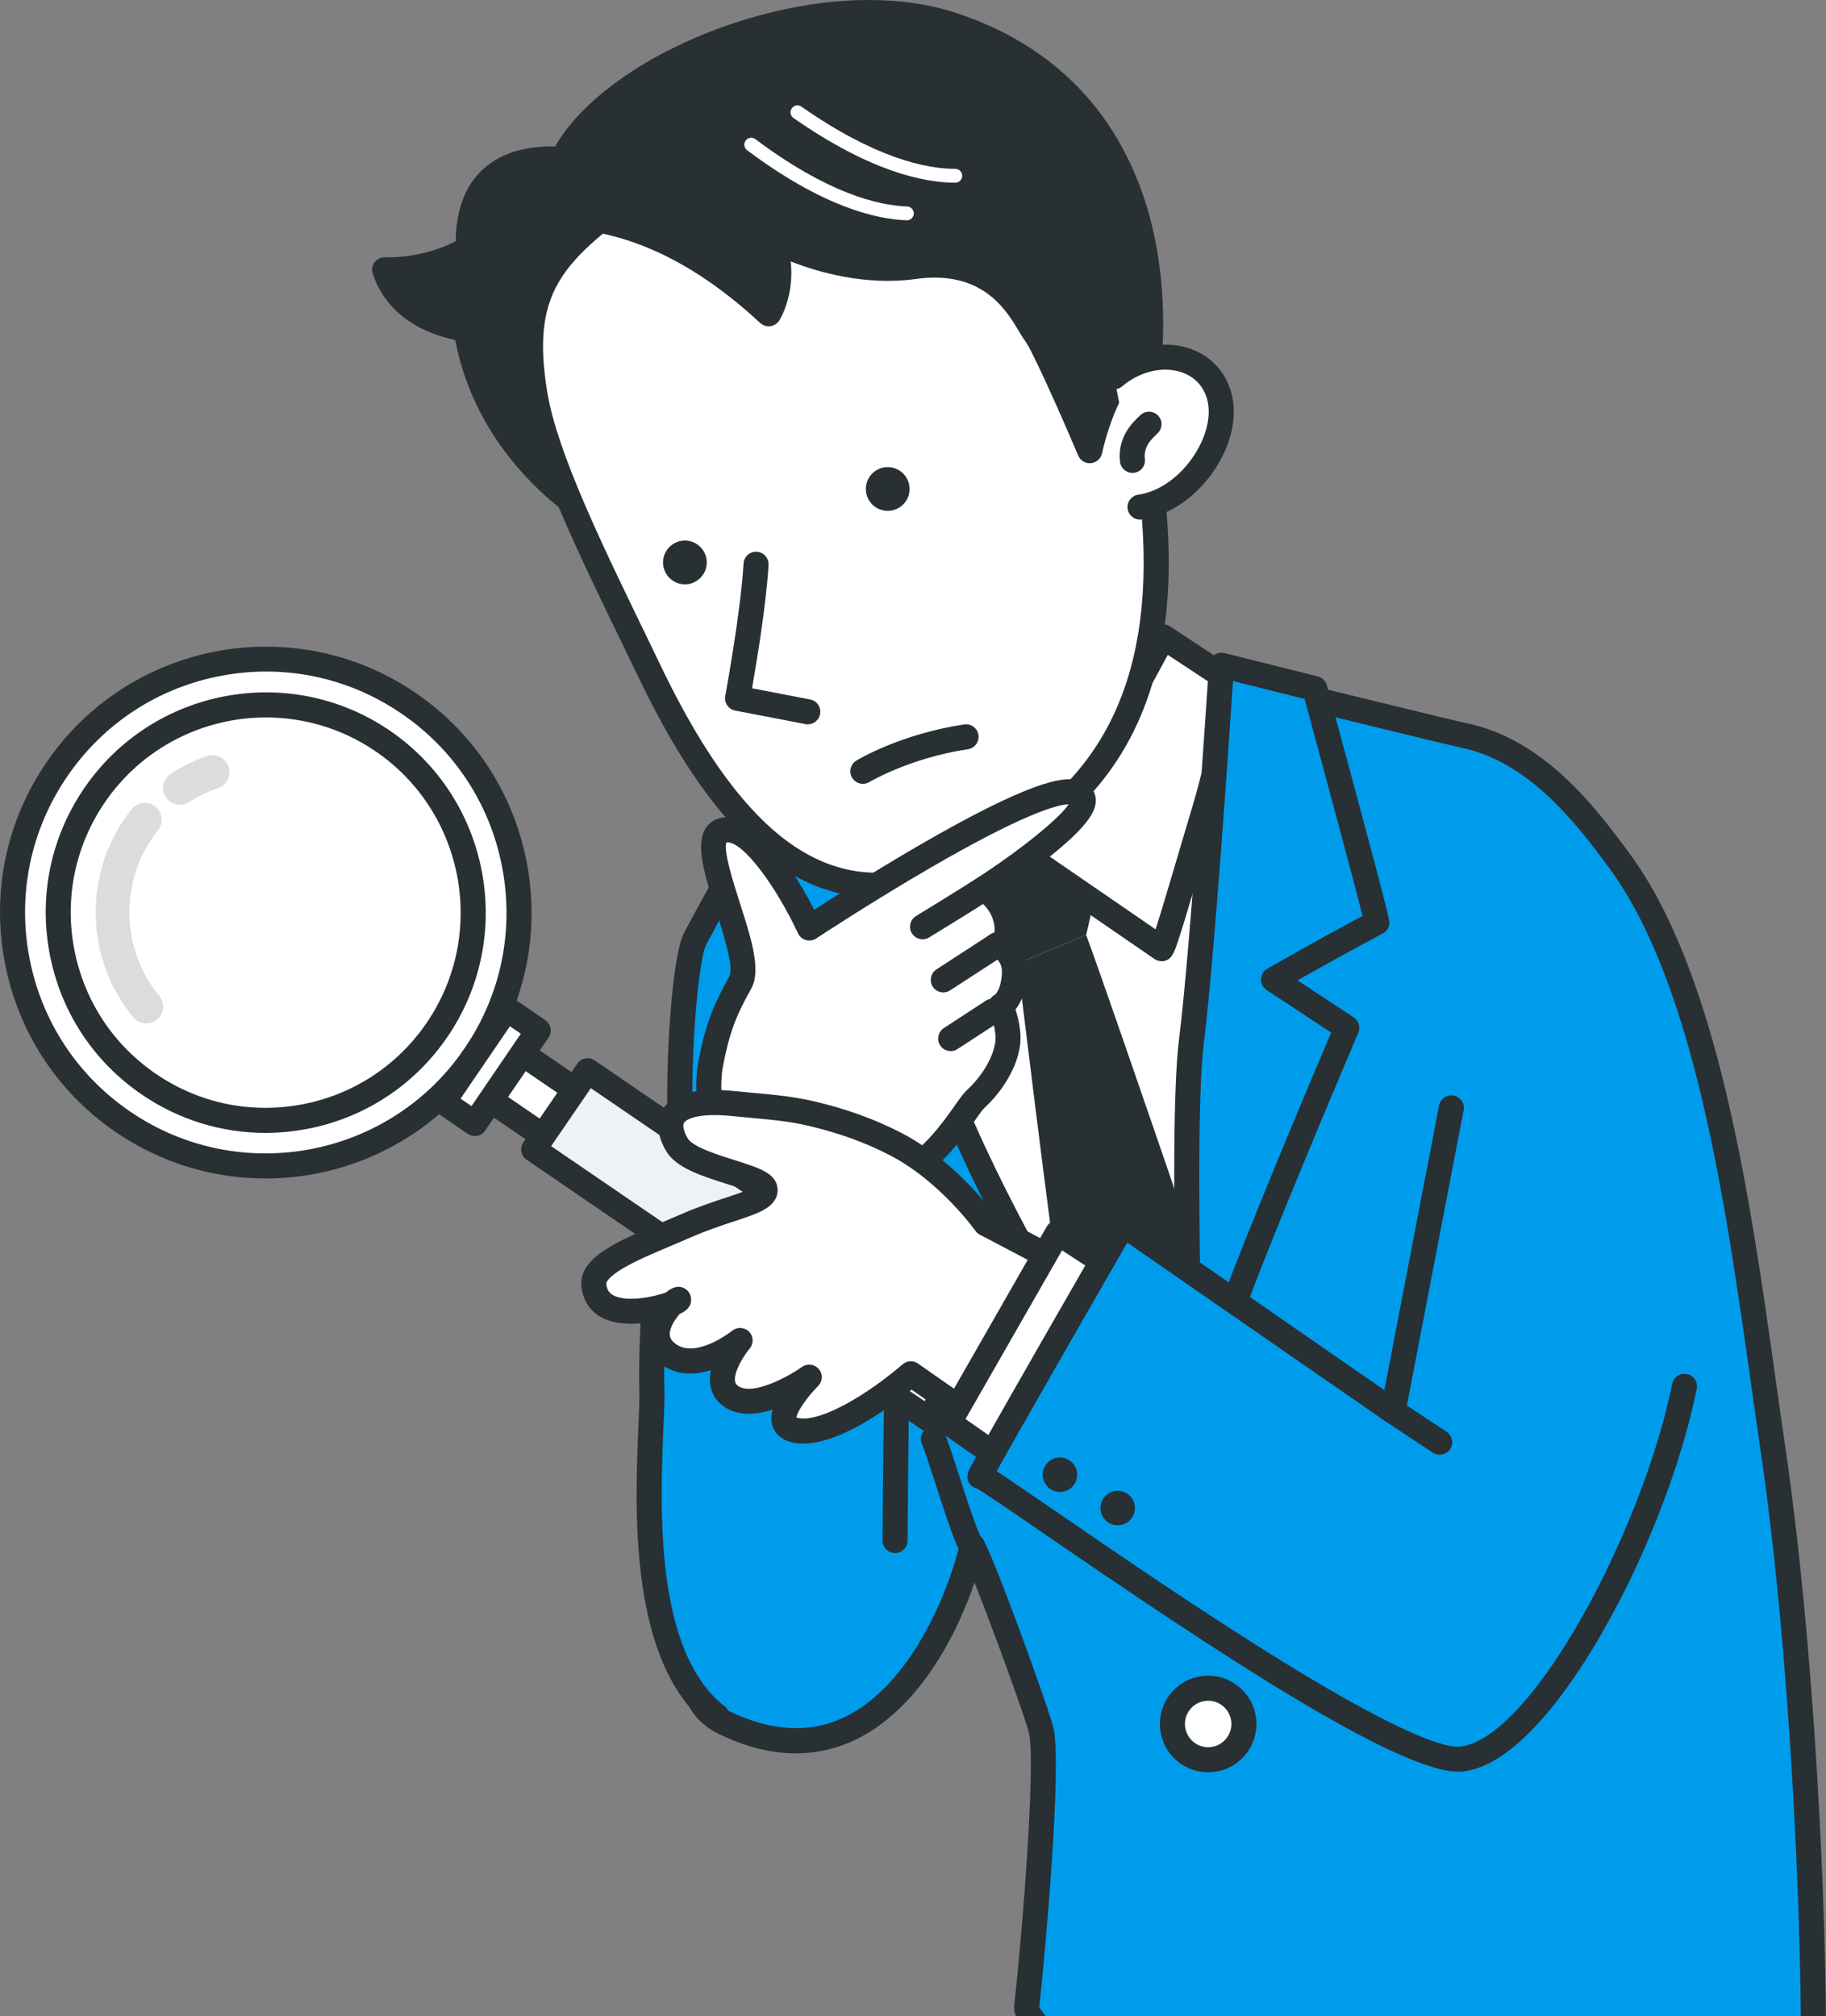 <svg width="192" height="212" viewBox="0 0 192 212" fill="none" xmlns="http://www.w3.org/2000/svg">
<rect x="0" y="0" width="192" height="212" fill="#808080" stroke="none"/>
<g clip-path="url(#clip0_2701_164)">
<path d="M186.399 152.164C183.526 132.738 180.63 104.357 170.114 90.279C166.989 86.096 161.709 78.885 153.829 77.307C152.171 76.976 124.362 70.124 124.234 70.119C122.064 70.037 94.446 81.385 89.985 81.947C80.696 83.117 76.077 93.258 73.1 98.693C71.922 100.842 70.299 117.276 72.751 134.458C76.012 157.312 67.68 176.979 76.077 181.09C91.838 188.805 99.98 171.686 102.24 162.531C103.186 164.055 109.241 180.512 109.525 182.141C110.226 186.173 108.738 203.968 107.949 211.068C107.777 212.615 118.409 224.676 143.848 226.32C170.991 228.072 189.902 222.989 189.902 222.989C191.481 226.485 190.834 182.153 186.401 152.164H186.399Z" fill="#009CEC"/>
<path d="M155.139 228C151.538 228 147.736 227.89 143.762 227.634C118.97 226.033 109.024 214.967 107.97 213.711C106.685 212.177 106.585 211.415 106.638 210.921C107.53 202.894 108.859 186.013 108.226 182.365C108.014 181.155 104.508 171.551 102.471 166.395C100.194 173.047 95.971 180.104 89.808 182.985C85.443 185.024 80.629 184.784 75.495 182.272C69.936 179.552 70.569 171.898 71.442 161.305C72.064 153.781 72.837 144.419 71.442 134.639C70.374 127.151 69.948 118.714 70.243 110.885C70.441 105.683 71.042 99.698 71.94 98.057C72.189 97.602 72.45 97.113 72.725 96.6C75.875 90.704 80.636 81.793 89.815 80.635C92.013 80.358 101.291 76.88 108.747 74.086C119.082 70.212 123.098 68.751 124.278 68.797C124.399 68.802 127.478 69.543 133.514 71.021C141.303 72.927 153.072 75.808 154.082 76.011C162.335 77.663 167.772 84.942 171.019 89.293L171.164 89.487C180.688 102.236 184.024 125.969 186.706 145.039C187.048 147.47 187.369 149.763 187.695 151.968C189.535 164.412 190.976 181.279 191.646 198.244C191.914 205.015 192.033 211.31 191.981 215.971C191.956 218.234 191.893 220.027 191.793 221.297C191.653 223.05 191.495 224.136 190.454 224.443C190.189 224.52 189.888 224.52 189.6 224.418C186.631 225.131 173.55 227.998 155.132 227.998L155.139 228ZM109.278 211.016C110.093 212.778 120.132 223.467 143.932 225.003C168.263 226.574 186.124 222.556 189.118 221.826C189.86 215.738 189.025 178.923 185.097 152.355C184.769 150.141 184.448 147.843 184.103 145.407C181.463 126.636 178.178 103.273 169.059 91.067L168.915 90.871C165.893 86.825 160.836 80.05 153.57 78.596C152.585 78.397 143.625 76.209 132.892 73.582C128.667 72.547 124.967 71.643 124.134 71.445C122.73 71.664 115.508 74.37 109.674 76.556C101.305 79.693 92.651 82.938 90.148 83.252C82.319 84.238 77.945 92.426 75.051 97.845C74.771 98.367 74.506 98.863 74.254 99.325C73.374 100.933 71.563 116.824 74.052 134.269C75.488 144.342 74.701 153.868 74.07 161.524C73.281 171.075 72.711 177.974 76.655 179.904C81.038 182.05 85.089 182.281 88.698 180.596C95.142 177.582 99.333 168.81 100.962 162.212C101.09 161.696 101.512 161.31 102.036 161.226C102.559 161.144 103.081 161.382 103.36 161.832C104.499 163.666 110.538 180.274 110.822 181.913C111.59 186.332 109.958 204.821 109.278 211.016Z" fill="#283034"/>
<path d="M95.312 61.658C95.312 61.658 101.221 73.254 98.346 83.446C95.47 93.638 90.025 93.794 90.025 93.794C90.025 93.794 95.726 112.29 107.863 111.447C117.161 110.799 130.899 84.178 130.899 84.178C130.899 84.178 131.311 84.241 125.479 78.332C119.648 72.424 117.396 55.489 117.396 55.489" fill="white"/>
<path d="M107.043 112.796C94.649 112.796 89.008 94.962 88.768 94.186C88.644 93.785 88.693 93.347 88.945 93.011C89.194 92.678 89.559 92.482 89.976 92.482C90.302 92.454 94.59 91.913 97.079 83.091C99.775 73.529 94.195 62.372 94.139 62.26C93.808 61.612 94.067 60.817 94.714 60.489C95.361 60.157 96.153 60.416 96.483 61.064C96.735 61.556 102.592 73.24 99.612 83.809C97.473 91.398 93.862 93.897 91.743 94.717C93.275 98.763 98.613 110.773 107.772 110.139C114.572 109.666 125.296 91.983 129.351 84.303C128.797 83.667 127.512 82.273 124.541 79.264C118.467 73.114 116.183 56.379 116.09 55.671C115.995 54.948 116.5 54.286 117.222 54.191C117.943 54.095 118.605 54.601 118.7 55.324C118.721 55.489 120.961 71.888 126.415 77.414C128.671 79.698 130.271 81.371 131.172 82.388C131.956 83.271 132.522 83.91 132.08 84.781C132.063 84.814 132.047 84.844 132.028 84.874C131.616 85.662 128.273 91.999 123.957 98.323C117.618 107.613 112.235 112.475 107.956 112.771C107.649 112.792 107.344 112.803 107.043 112.803V112.796Z" fill="#283034"/>
<path d="M89.48 90.321C89.48 90.321 135.702 85.112 134.245 84.94C132.787 84.765 125.633 162.156 125.633 162.156C125.633 162.156 89.566 127.191 90.051 118.704C90.535 110.221 91.597 93.141 89.478 90.319L89.48 90.321Z" fill="white"/>
<path d="M101.333 92.652L116.761 87.222L114.209 98.304L107.004 101.32L101.333 92.652Z" fill="#283034"/>
<path d="M107.004 101.32C107.004 101.32 110.333 128.96 112.149 141.294L125.633 162.156L127.384 136.385C127.384 136.385 116.363 104.079 114.207 98.304L107.001 101.32H107.004Z" fill="#283034"/>
<path d="M96.728 102.97C96.709 93.02 97.391 78.808 97.391 78.808L84.775 80.12C84.775 80.12 77.861 106.914 79.853 106.289C81.106 105.897 85.837 107.032 89.764 108.275C86.773 110.465 82.17 113.635 82.249 114.017C82.389 114.7 88.495 123.818 93.587 131.302C98.678 138.786 125.633 161.279 125.633 161.279C125.633 161.279 96.755 118.39 96.725 102.97H96.728Z" fill="#009CEC"/>
<path d="M125.633 162.596C125.335 162.596 125.035 162.494 124.79 162.291C123.684 161.368 97.635 139.59 92.5 132.043C81.197 115.43 81.036 114.656 80.959 114.283C80.752 113.276 81.572 112.654 83.057 111.524C84.056 110.764 85.39 109.806 86.682 108.878C86.731 108.843 86.777 108.811 86.826 108.776C83.138 107.748 80.771 107.419 80.238 107.55C79.716 107.713 79.162 107.585 78.764 107.207C78.1 106.576 77.924 105.592 78.615 101.425C78.987 99.18 79.604 96.153 80.447 92.426C81.877 86.103 83.485 79.854 83.502 79.791C83.639 79.257 84.093 78.866 84.64 78.81L97.256 77.498C97.638 77.458 98.017 77.586 98.297 77.852C98.576 78.115 98.725 78.488 98.706 78.873C98.699 79.015 98.024 93.169 98.043 102.97C98.071 117.814 126.439 160.121 126.725 160.547C127.09 161.09 127.002 161.822 126.515 162.263C126.266 162.489 125.95 162.603 125.633 162.603V162.596ZM83.853 114.241C84.959 116.087 88.474 121.445 94.674 130.558C98.013 135.465 111.29 147.248 119.599 154.413C111.273 141.282 95.433 114.752 95.41 102.972C95.394 95.015 95.834 84.229 96.006 80.276L85.823 81.334C83.322 91.111 80.98 101.704 80.806 104.909C83.578 105.007 88.498 106.492 90.16 107.018C90.633 107.168 90.982 107.571 91.063 108.063C91.145 108.552 90.942 109.046 90.542 109.34C89.829 109.862 89.026 110.438 88.216 111.02C86.8 112.036 84.81 113.465 83.853 114.244V114.241Z" fill="#283034"/>
<path d="M91.838 81.565L97.964 76.109C97.964 76.109 99.656 85.112 107.246 89.513L96.728 102.97C96.728 102.97 91.056 90.676 91.838 81.565Z" fill="white"/>
<path d="M96.728 104.287C96.676 104.287 96.625 104.285 96.576 104.278C96.12 104.224 95.724 103.937 95.533 103.52C95.296 103.005 89.725 90.802 90.528 81.451C90.556 81.115 90.712 80.803 90.966 80.579L97.091 75.123C97.445 74.806 97.943 74.706 98.39 74.859C98.839 75.013 99.17 75.396 99.258 75.864C99.275 75.946 100.951 84.338 107.905 88.371C108.235 88.562 108.466 88.886 108.538 89.261C108.61 89.636 108.517 90.023 108.282 90.324L97.764 103.781C97.512 104.103 97.128 104.287 96.728 104.287ZM93.114 82.192C92.746 88.629 95.591 96.693 97.07 100.392L105.316 89.844C100.448 86.455 98.192 81.371 97.254 78.507L93.114 82.194V82.192Z" fill="#283034"/>
<path d="M107.246 89.513L122.132 99.744C122.39 99.793 125.053 90.415 126.685 85.019C128.38 79.409 129.637 71.687 129.486 71.694L122.306 66.961C122.306 66.961 116.826 77.377 114.156 80.831C111.483 84.285 107.246 89.513 107.246 89.513Z" fill="white"/>
<path d="M122.185 101.068C122.092 101.068 121.994 101.059 121.89 101.04C121.71 101.005 121.538 100.935 121.387 100.83L106.501 90.599C106.198 90.391 105.996 90.065 105.942 89.701C105.889 89.338 105.991 88.967 106.224 88.683C106.266 88.632 110.484 83.427 113.115 80.024C115.685 76.701 121.089 66.45 121.142 66.348C121.315 66.019 121.62 65.779 121.978 65.686C122.339 65.593 122.721 65.658 123.03 65.861L130.189 70.58C130.317 70.66 130.431 70.762 130.527 70.883C130.904 71.366 131.032 71.529 130.054 76.582C129.684 78.491 128.918 82.176 127.945 85.399C127.5 86.87 126.99 88.599 126.45 90.428C125.75 92.801 125.025 95.255 124.46 97.092C124.15 98.094 123.913 98.831 123.733 99.348C123.477 100.085 123.137 101.066 122.183 101.066L122.185 101.068ZM109.167 89.233L121.508 97.714C122.118 95.824 123.13 92.386 123.929 89.683C124.471 87.846 124.981 86.114 125.428 84.634C126.779 80.164 127.838 74.331 128.115 72.363L122.793 68.856C121.226 71.776 117.371 78.829 115.201 81.635C113.294 84.101 110.563 87.499 109.169 89.231L109.167 89.233Z" fill="#283034"/>
<path d="M127.92 184.918C129.937 184.431 131.178 182.399 130.692 180.379C130.205 178.359 128.175 177.117 126.158 177.604C124.141 178.091 122.9 180.123 123.386 182.143C123.873 184.163 125.903 185.405 127.92 184.918Z" fill="white"/>
<path d="M127.025 186.346C126.045 186.346 125.084 186.059 124.246 185.507C123.114 184.761 122.339 183.619 122.067 182.288C121.794 180.96 122.053 179.603 122.798 178.47C123.543 177.338 124.683 176.562 126.013 176.289C128.75 175.725 131.442 177.496 132.005 180.239C132.278 181.568 132.019 182.924 131.274 184.057C130.529 185.19 129.388 185.966 128.059 186.239C127.714 186.309 127.368 186.346 127.025 186.346ZM127.037 178.82C126.874 178.82 126.709 178.836 126.543 178.871C125.906 179.004 125.356 179.377 124.998 179.92C124.639 180.463 124.513 181.118 124.646 181.757C124.779 182.395 125.151 182.945 125.694 183.304C126.238 183.663 126.89 183.789 127.528 183.656C128.166 183.523 128.716 183.15 129.074 182.607C129.433 182.062 129.558 181.409 129.426 180.771C129.188 179.617 128.168 178.82 127.035 178.82H127.037Z" fill="#283034"/>
<path d="M144.775 96.989C144.782 96.498 138.242 72.396 138.242 72.396L128.436 69.942C128.436 69.942 126.511 99.744 125.284 109.386C123.98 119.639 125.633 161.279 125.633 161.279C125.633 161.279 126.865 144.48 130.536 134.982C134.738 124.112 141.608 108.072 141.608 108.072L133.902 102.993C140.61 99.159 144.772 96.989 144.772 96.989H144.775Z" fill="#009CEC"/>
<path d="M125.635 162.596H125.612C124.914 162.584 124.346 162.03 124.318 161.331C124.25 159.627 122.674 119.464 123.978 109.221C125.184 99.73 127.102 70.154 127.123 69.858C127.149 69.469 127.344 69.11 127.661 68.879C127.975 68.648 128.378 68.569 128.757 68.665L138.563 71.119C139.027 71.235 139.39 71.592 139.516 72.051C146.104 96.33 146.097 96.77 146.095 97.008C146.088 97.493 145.815 97.936 145.387 98.159C145.35 98.178 141.944 99.956 136.428 103.077L142.337 106.972C142.87 107.324 143.075 108.004 142.824 108.592C142.756 108.752 135.914 124.736 131.77 135.46C128.213 144.661 126.965 161.212 126.951 161.377C126.9 162.067 126.327 162.598 125.638 162.598L125.635 162.596ZM129.647 71.603C129.23 77.899 127.645 101.262 126.59 109.554C125.836 115.493 126.094 132.381 126.436 145.249C127.163 141.461 128.106 137.623 129.311 134.509C132.869 125.31 138.391 112.272 139.969 108.568L133.183 104.096C132.801 103.844 132.578 103.41 132.592 102.954C132.606 102.497 132.857 102.077 133.255 101.851C138.126 99.068 141.692 97.141 143.271 96.3C142.449 93.023 139.39 81.647 137.178 73.491L129.649 71.608L129.647 71.603Z" fill="#283034"/>
<path d="M49.242 26.136C44.967 28.663 40.441 28.364 40.441 28.364C41.878 32.721 46.061 34.161 49.009 34.627C49.062 34.963 49.12 35.303 49.188 35.648C52.11 50.541 66.202 56.482 66.202 56.482L61.82 17.186C61.82 17.186 48.82 13.607 49.242 26.134V26.136Z" fill="#283034"/>
<path d="M66.204 57.801C66.032 57.801 65.857 57.766 65.694 57.699C65.543 57.636 61.934 56.093 57.935 52.65C52.622 48.078 49.151 42.286 47.898 35.902C47.889 35.853 47.88 35.804 47.87 35.755C43.44 34.813 40.376 32.359 39.194 28.777C39.056 28.36 39.135 27.903 39.403 27.558C39.671 27.211 40.09 27.02 40.53 27.05C40.565 27.05 44.266 27.253 47.917 25.365C47.954 21.797 49.067 19.126 51.232 17.415C55.418 14.11 61.897 15.842 62.172 15.916C62.691 16.058 63.07 16.506 63.131 17.042L67.512 56.337C67.564 56.801 67.366 57.26 66.991 57.54C66.76 57.713 66.483 57.801 66.202 57.801H66.204ZM42.497 29.614C44.083 32.012 46.92 32.961 49.218 33.324C49.782 33.413 50.222 33.856 50.312 34.417C50.371 34.786 50.426 35.096 50.485 35.394C52.566 45.996 60.726 51.904 64.626 54.175L60.623 18.277C58.961 17.981 55.246 17.599 52.862 19.489C51.232 20.78 50.459 23.002 50.564 26.092C50.58 26.575 50.331 27.027 49.917 27.271C47.176 28.891 44.359 29.439 42.502 29.616L42.497 29.614Z" fill="#283034"/>
<path d="M56.27 41.58C57.497 48.959 63.806 61.213 68.271 70.538C79.486 93.95 90.225 95.749 101.786 90.836C115.375 85.061 122.341 74.097 121.503 56.361C121.086 47.562 118.616 32.157 112.652 24.034C106.687 15.912 84.344 7.465 72.031 16.499C59.72 25.533 54.051 28.248 56.268 41.58H56.27Z" fill="white"/>
<path d="M92.237 94.379C89.445 94.379 86.833 93.748 84.312 92.489C78.133 89.403 72.499 82.411 67.086 71.109C66.488 69.86 65.857 68.56 65.21 67.227C60.924 58.391 56.065 48.376 54.973 41.799C52.81 28.791 57.979 25.053 68.276 17.606C69.221 16.923 70.215 16.203 71.258 15.438C84.319 5.857 107.432 14.697 113.718 23.258C120.083 31.928 122.437 48.108 122.823 56.303C123.247 65.252 121.689 72.806 118.195 78.756C114.796 84.543 109.45 89.019 102.306 92.053C98.648 93.608 95.335 94.381 92.241 94.381L92.237 94.379ZM57.569 41.363C58.6 47.565 63.371 57.398 67.577 66.073C68.227 67.411 68.86 68.716 69.459 69.967C81.062 94.19 91.606 93.731 101.272 89.622C114.784 83.882 120.972 73.021 120.188 56.421C119.815 48.523 117.585 32.975 111.59 24.813C105.979 17.17 84.489 8.989 72.809 17.559C71.761 18.329 70.762 19.051 69.812 19.736C59.522 27.178 55.672 29.966 57.564 41.361L57.569 41.363Z" fill="#283034"/>
<path d="M120.537 40.135C120.537 40.135 125.824 11.04 100.092 2.601C82.98 -3.011 55.576 10.87 58.496 22.041C58.884 23.526 67.969 21.055 80.829 32.989C80.829 32.989 82.882 29.786 81.288 25.211C81.288 25.211 88.444 29.096 96.12 28.027C105.19 26.763 107.667 33.494 108.829 35.035C109.991 36.573 114.586 47.385 114.586 47.385C114.586 47.385 116.367 39.54 118.856 39.251C121.345 38.962 120.537 40.137 120.537 40.137" fill="#283034"/>
<path d="M114.586 48.702C114.063 48.702 113.583 48.39 113.376 47.9C111.623 43.777 108.554 36.855 107.779 35.83C107.579 35.564 107.374 35.224 107.139 34.83C105.788 32.569 103.274 28.36 96.299 29.332C91.005 30.071 86.011 28.612 83.145 27.491C83.534 31.145 82.014 33.578 81.935 33.702C81.725 34.03 81.379 34.247 80.992 34.296C80.606 34.345 80.217 34.222 79.93 33.956C70.89 25.565 63.855 24.544 60.474 24.053C58.775 23.806 57.546 23.626 57.22 22.377C56.27 18.741 57.9 14.812 61.932 11.012C66.162 7.025 72.613 3.624 79.628 1.68C87.275 -0.438 94.688 -0.555 100.499 1.349C114.377 5.901 119.443 16.31 121.247 24.239C122.821 31.152 122.257 37.293 121.964 39.508C122.036 40.037 121.855 40.547 121.622 40.885C121.27 41.395 120.609 41.591 120.036 41.353C119.669 41.2 119.399 40.894 119.284 40.533C119.203 40.538 119.112 40.547 119.01 40.559C118.272 40.724 116.74 43.868 115.871 47.677C115.746 48.234 115.273 48.646 114.705 48.697C114.666 48.7 114.626 48.702 114.589 48.702H114.586ZM98.299 26.551C105.265 26.551 108.112 31.32 109.399 33.476C109.588 33.79 109.765 34.086 109.879 34.24C110.71 35.34 112.852 40.09 114.351 43.519C114.416 43.335 114.486 43.148 114.556 42.959C115.783 39.722 117.101 38.128 118.705 37.944C118.891 37.923 119.17 37.89 119.489 37.885C119.734 35.207 119.911 30.18 118.661 24.745C116.239 14.22 109.853 7.193 99.68 3.857C88.177 0.086 71.505 5.612 63.736 12.933C60.682 15.811 59.255 18.746 59.669 21.256C59.974 21.319 60.433 21.386 60.852 21.447C64.318 21.951 71.344 22.971 80.317 30.765C80.624 29.593 80.794 27.808 80.042 25.649C79.863 25.134 80.019 24.563 80.431 24.211C80.845 23.859 81.434 23.796 81.912 24.057C81.979 24.092 88.796 27.721 95.936 26.726C96.772 26.61 97.556 26.556 98.297 26.556L98.299 26.551Z" fill="#283034"/>
<path d="M117.138 39.617C121.117 36.242 126.89 37.081 128.18 41.575C129.47 46.069 125.135 52.573 119.869 53.317" fill="white"/>
<path d="M119.869 54.634C119.224 54.634 118.66 54.158 118.567 53.501C118.465 52.781 118.968 52.114 119.687 52.012C121.885 51.702 124.092 50.133 125.591 47.819C126.897 45.803 127.393 43.605 126.916 41.938C126.513 40.533 125.512 39.524 124.097 39.095C122.141 38.503 119.801 39.088 117.99 40.624C117.436 41.095 116.605 41.025 116.135 40.47C115.664 39.915 115.734 39.083 116.288 38.613C118.772 36.506 122.057 35.722 124.86 36.573C127.128 37.261 128.799 38.95 129.447 41.211C130.143 43.635 129.542 46.565 127.801 49.252C125.892 52.198 122.995 54.205 120.055 54.622C119.992 54.631 119.929 54.636 119.869 54.636V54.634Z" fill="#283034"/>
<path d="M79.497 59.328C79.195 64.588 77.551 73.419 77.551 73.419L84.94 74.841" fill="white"/>
<path d="M84.94 76.158C84.859 76.158 84.775 76.151 84.691 76.134L77.302 74.713C76.592 74.575 76.124 73.89 76.257 73.177C76.273 73.088 77.889 64.367 78.182 59.253C78.224 58.526 78.846 57.971 79.572 58.013C80.298 58.055 80.852 58.678 80.81 59.405C80.573 63.537 79.544 69.706 79.076 72.37L85.187 73.545C85.902 73.683 86.37 74.372 86.233 75.088C86.111 75.72 85.56 76.158 84.94 76.158Z" fill="#283034"/>
<path d="M95.149 49.993C95.934 50.993 95.759 52.441 94.76 53.224C93.762 54.009 92.316 53.834 91.534 52.834C90.749 51.835 90.924 50.387 91.922 49.604C92.921 48.819 94.367 48.993 95.149 49.993Z" fill="#283034"/>
<path d="M73.824 57.717C74.608 58.717 74.434 60.164 73.435 60.948C72.436 61.733 70.99 61.558 70.208 60.558C69.424 59.559 69.598 58.111 70.597 57.328C71.596 56.543 73.041 56.717 73.824 57.717Z" fill="#283034"/>
<path d="M119.075 48.406C118.865 46.516 119.932 45.425 120.812 44.602L119.075 48.406Z" fill="white"/>
<path d="M119.075 49.725C118.414 49.725 117.843 49.227 117.769 48.553C117.475 45.917 119.124 44.379 119.918 43.64C120.451 43.144 121.282 43.174 121.778 43.705C122.274 44.237 122.243 45.071 121.713 45.567C120.879 46.346 120.251 47.04 120.386 48.262C120.465 48.984 119.946 49.637 119.222 49.716C119.173 49.721 119.124 49.725 119.075 49.725Z" fill="#283034"/>
<path d="M100.443 19.212C97.121 19.207 91.473 18.021 83.432 12.404C83.101 12.173 83.022 11.719 83.253 11.39C83.483 11.059 83.935 10.98 84.265 11.211C91.997 16.611 97.331 17.751 100.446 17.755C100.848 17.755 101.172 18.081 101.172 18.485C101.172 18.886 100.846 19.212 100.446 19.212H100.443Z" fill="white"/>
<path d="M95.356 23.162C95.356 23.162 95.34 23.162 95.331 23.162C92.011 23.046 86.405 21.675 78.555 15.795C78.233 15.555 78.168 15.098 78.408 14.777C78.648 14.455 79.104 14.387 79.425 14.63C86.973 20.284 92.267 21.601 95.38 21.708C95.78 21.722 96.094 22.06 96.08 22.461C96.066 22.855 95.743 23.165 95.354 23.165L95.356 23.162Z" fill="white"/>
<path d="M90.728 81.097C90.728 81.097 95.109 78.442 101.579 77.472L90.728 81.097Z" fill="white"/>
<path d="M90.73 82.413C90.283 82.413 89.848 82.187 89.601 81.777C89.226 81.155 89.424 80.346 90.046 79.968C90.234 79.854 94.73 77.167 101.384 76.169C102.105 76.062 102.774 76.559 102.881 77.276C102.988 77.997 102.492 78.668 101.775 78.775C95.671 79.691 91.452 82.199 91.41 82.225C91.198 82.353 90.963 82.413 90.733 82.413H90.73Z" fill="#283034"/>
<path d="M73.619 140.142L75.284 118.495L90.276 121.97L89.655 142.247" fill="white"/>
<path d="M89.657 143.566C89.643 143.566 89.629 143.566 89.615 143.566C88.889 143.543 88.316 142.937 88.339 142.207L88.926 123.012L76.478 120.126L74.932 140.245C74.876 140.97 74.243 141.517 73.519 141.457C72.795 141.401 72.252 140.767 72.308 140.042L73.973 118.395C74.003 118.012 74.196 117.66 74.506 117.434C74.816 117.206 75.209 117.127 75.582 117.213L90.572 120.688C91.184 120.83 91.61 121.385 91.592 122.012L90.972 142.289C90.951 143.002 90.365 143.566 89.657 143.566Z" fill="#283034"/>
<path d="M76.005 121.865C76.005 121.865 73.852 116.357 74.757 111.726C75.428 108.291 76.082 106.454 77.844 103.301C79.607 100.148 72.262 87.741 76.222 87.261C80.1 86.793 85.106 97.567 85.106 97.567C85.106 97.567 108.075 82.381 112.915 83.285C117.755 84.189 103.402 93.465 103.402 93.465C103.402 93.465 105.274 94.388 105.798 96.763C106.322 99.138 104.839 99.36 104.839 99.36C104.839 99.36 106.899 100.005 106.662 102.639C106.424 105.273 105.239 105.746 105.239 105.746C105.239 105.746 106.208 107.969 105.963 109.755C105.719 111.54 104.557 113.747 102.564 115.591C101.593 116.488 98.839 121.767 94.863 123.403C89.382 125.659 88.037 126.247 88.037 126.247" fill="white"/>
<path d="M88.032 127.566C87.525 127.566 87.04 127.27 86.824 126.773C86.533 126.107 86.838 125.331 87.504 125.039C87.559 125.016 88.924 124.422 94.353 122.184C96.956 121.112 99.107 118.068 100.39 116.25C100.944 115.465 101.312 114.947 101.661 114.623C103.602 112.829 104.478 110.838 104.65 109.575C104.806 108.424 104.25 106.799 104.021 106.27C103.882 105.944 103.877 105.573 104.012 105.245C104.133 104.951 104.357 104.711 104.638 104.569C104.715 104.506 105.202 104.049 105.341 102.52C105.483 100.963 104.48 100.63 104.438 100.618C103.851 100.434 103.472 99.87 103.519 99.257C103.563 98.684 103.97 98.213 104.52 98.078C104.562 98.013 104.652 97.714 104.506 97.048C104.133 95.358 102.855 94.67 102.802 94.642C102.375 94.433 102.103 94.013 102.075 93.54C102.047 93.067 102.285 92.617 102.683 92.361C107.267 89.396 111.374 86.068 112.372 84.564C111.325 84.588 107.958 85.364 97.859 91.226C91.617 94.848 85.883 98.633 85.825 98.672C85.506 98.884 85.11 98.945 84.74 98.84C84.372 98.735 84.067 98.476 83.904 98.127C81.686 93.356 78.14 88.387 76.387 88.571C76.033 89.436 77.13 92.864 77.793 94.936C79.011 98.74 80.061 102.026 78.987 103.947C77.328 106.914 76.697 108.641 76.042 111.98C75.223 116.171 77.204 121.336 77.225 121.387C77.488 122.065 77.155 122.83 76.478 123.093C75.8 123.359 75.039 123.023 74.774 122.347C74.68 122.107 72.492 116.427 73.458 111.475C74.166 107.855 74.89 105.876 76.69 102.66C77.204 101.739 76.049 98.129 75.286 95.74C74.101 92.037 73.079 88.841 74.201 87.086C74.613 86.443 75.253 86.052 76.056 85.956C78.231 85.693 80.571 87.51 83.208 91.515C84.223 93.055 85.071 94.598 85.618 95.656C87.662 94.335 91.957 91.599 96.525 88.949C108.282 82.127 111.641 81.709 113.145 81.992C114.67 82.276 115.073 83.208 115.178 83.737C115.413 84.928 114.901 86.592 109.618 90.669C108.133 91.815 106.648 92.859 105.591 93.582C106.189 94.251 106.79 95.2 107.071 96.481C107.311 97.567 107.248 98.488 106.89 99.222C107.574 99.984 108.107 101.138 107.961 102.758C107.805 104.478 107.281 105.517 106.773 106.135C107.078 107.07 107.441 108.559 107.253 109.932C106.95 112.155 105.525 114.633 103.442 116.558C103.293 116.695 102.871 117.292 102.534 117.772C101.083 119.826 98.657 123.259 95.347 124.622C89.96 126.841 88.561 127.449 88.547 127.454C88.374 127.529 88.197 127.563 88.02 127.563L88.032 127.566Z" fill="#283034"/>
<path d="M97.005 97.439C97.005 97.439 102.047 94.351 103.398 93.465L97.005 97.439Z" fill="white"/>
<path d="M97.007 98.758C96.562 98.758 96.132 98.535 95.882 98.127C95.503 97.507 95.698 96.693 96.318 96.316C96.369 96.286 101.358 93.23 102.678 92.365C103.286 91.967 104.103 92.137 104.501 92.748C104.899 93.356 104.729 94.174 104.121 94.573C102.769 95.458 97.901 98.442 97.694 98.567C97.479 98.698 97.242 98.761 97.009 98.761L97.007 98.758Z" fill="#283034"/>
<path d="M99.188 104.347C98.758 104.347 98.336 104.135 98.082 103.746C97.687 103.135 97.859 102.32 98.469 101.924L104.115 98.253C104.724 97.856 105.539 98.029 105.935 98.64C106.331 99.25 106.159 100.066 105.549 100.462L99.903 104.133C99.682 104.278 99.433 104.345 99.186 104.345L99.188 104.347Z" fill="#283034"/>
<path d="M99.961 110.514C99.531 110.514 99.109 110.302 98.858 109.915C98.462 109.305 98.634 108.489 99.244 108.093L103.651 105.221C104.261 104.825 105.076 104.998 105.472 105.608C105.868 106.219 105.695 107.035 105.085 107.431L100.678 110.302C100.457 110.447 100.208 110.517 99.961 110.517V110.514Z" fill="#283034"/>
<path d="M102.24 162.531C101.644 162.566 98.958 153.157 98.141 151.288L102.24 162.531Z" fill="#009CEC"/>
<path d="M102.22 163.85C101.062 163.85 100.613 162.603 99.943 160.739C99.458 159.391 98.904 157.681 98.369 156.026C97.801 154.269 97.212 152.451 96.935 151.817C96.644 151.15 96.946 150.372 97.612 150.08C98.278 149.789 99.056 150.092 99.347 150.759C99.677 151.514 100.231 153.227 100.874 155.213C101.544 157.282 102.641 160.676 103.088 161.524C103.353 161.75 103.53 162.079 103.554 162.456C103.595 163.183 103.041 163.806 102.315 163.848C102.282 163.848 102.25 163.85 102.217 163.85H102.22Z" fill="#283034"/>
<path d="M94.113 161.981C94.113 161.981 94.288 132.705 94.814 132.528C95.34 132.353 69.247 130.775 69.247 130.775C69.247 130.775 68.371 140.592 68.546 146.027C68.721 151.462 65.803 172.968 75.377 180.447" fill="#009CEC"/>
<path d="M75.374 181.764C75.09 181.764 74.806 181.673 74.564 181.484C66.069 174.846 66.758 158.646 67.128 149.94C67.196 148.328 67.256 146.934 67.228 146.067C67.054 140.615 67.897 131.059 67.934 130.654C67.997 129.943 68.611 129.414 69.324 129.456C69.386 129.461 75.786 129.848 82.107 130.253C85.82 130.493 88.782 130.691 90.907 130.845C92.174 130.936 93.156 131.013 93.829 131.071C95.126 131.185 95.983 131.26 96.127 132.346C96.159 132.593 96.12 132.838 96.022 133.055C95.706 135.12 95.491 151.758 95.428 161.983C95.424 162.708 94.835 163.293 94.113 163.293C94.111 163.293 94.109 163.293 94.104 163.293C93.377 163.288 92.791 162.694 92.795 161.967C92.795 161.895 92.84 154.558 92.949 147.295C93.012 143.025 93.086 139.613 93.166 137.157C93.215 135.686 93.266 134.542 93.319 133.751C93.319 133.726 93.322 133.698 93.324 133.672C89.648 133.365 78.629 132.663 70.45 132.164C70.225 134.987 69.726 141.837 69.861 145.981C69.892 146.945 69.834 148.316 69.761 150.05C69.412 158.28 68.76 173.599 76.187 179.403C76.76 179.85 76.862 180.68 76.415 181.253C76.154 181.587 75.768 181.761 75.377 181.761L75.374 181.764Z" fill="#283034"/>
<path d="M53.364 109.72L50.03 114.612L61.368 122.355L64.701 117.462L53.364 109.72Z" fill="white"/>
<path d="M61.366 123.678C61.11 123.678 60.852 123.604 60.626 123.45L49.288 115.707C48.687 115.297 48.534 114.477 48.943 113.875L52.277 108.983C52.473 108.694 52.778 108.496 53.12 108.431C53.465 108.366 53.818 108.44 54.107 108.638L65.445 116.381C66.046 116.791 66.202 117.611 65.79 118.213L62.456 123.105C62.202 123.478 61.788 123.681 61.366 123.681V123.678ZM51.858 114.272L61.022 120.529L62.872 117.814L53.709 111.556L51.858 114.272Z" fill="#283034"/>
<path d="M27.946 122.601C42.649 122.601 54.568 110.669 54.568 95.95C54.568 81.231 42.649 69.299 27.946 69.299C13.244 69.299 1.325 81.231 1.325 95.95C1.325 110.669 13.244 122.601 27.946 122.601Z" fill="white"/>
<path d="M27.905 123.909C22.482 123.909 17.009 122.336 12.202 119.054C6.037 114.845 1.879 108.482 0.494 101.14C-0.892 93.799 0.661 86.357 4.868 80.188C13.55 67.448 30.966 64.157 43.691 72.846C49.856 77.055 54.014 83.418 55.399 90.76C56.785 98.101 55.232 105.543 51.025 111.712C45.624 119.639 36.837 123.909 27.905 123.911V123.909ZM28 70.608C26.422 70.608 24.834 70.757 23.251 71.056C16.609 72.312 10.854 76.083 7.045 81.672C3.236 87.261 1.83 94.001 3.082 100.651C4.335 107.3 8.104 113.062 13.687 116.875C25.213 124.748 40.988 121.765 48.85 110.225C52.659 104.636 54.065 97.896 52.813 91.247C51.56 84.597 47.791 78.836 42.208 75.023C37.957 72.119 33.038 70.608 28 70.608Z" fill="#283034"/>
<path d="M43.375 111.396C51.896 102.865 51.896 89.035 43.375 80.505C34.855 71.974 21.04 71.974 12.519 80.505C3.998 89.035 3.998 102.865 12.519 111.396C21.04 119.926 34.855 119.926 43.375 111.396Z" fill="white"/>
<path d="M27.898 119.117C23.293 119.117 18.795 117.737 14.909 115.083C9.804 111.596 6.36 106.329 5.215 100.25C4.067 94.172 5.355 88.009 8.837 82.898C16.027 72.349 30.449 69.622 40.986 76.817C51.523 84.014 54.247 98.451 47.06 109.002C43.577 114.113 38.316 117.558 32.244 118.707C30.796 118.98 29.343 119.117 27.902 119.117H27.898ZM27.977 75.433C21.421 75.433 14.974 78.565 11.01 84.385C7.923 88.914 6.784 94.374 7.799 99.761C8.816 105.147 11.866 109.815 16.39 112.906C20.913 115.996 26.368 117.136 31.748 116.12C37.128 115.101 41.792 112.048 44.879 107.519C51.248 98.171 48.834 85.376 39.496 78.999C35.969 76.589 31.951 75.435 27.972 75.435L27.977 75.433Z" fill="#283034"/>
<path d="M18.925 84.611C18.343 84.611 17.773 84.325 17.435 83.798C16.904 82.975 17.142 81.875 17.964 81.346C19.153 80.577 20.438 79.957 21.784 79.5C22.711 79.185 23.716 79.682 24.033 80.609C24.347 81.537 23.851 82.544 22.925 82.861C21.854 83.224 20.834 83.719 19.889 84.329C19.591 84.52 19.258 84.614 18.93 84.614L18.925 84.611Z" fill="#DCDCDC"/>
<path d="M15.382 107.603C14.872 107.603 14.367 107.384 14.015 106.96C9.126 101.05 8.73 92.487 13.056 86.14C13.303 85.779 13.563 85.424 13.836 85.084C14.446 84.317 15.561 84.192 16.327 84.805C17.093 85.415 17.219 86.532 16.606 87.298C16.39 87.571 16.18 87.853 15.985 88.142C12.546 93.19 12.858 99.998 16.746 104.697C17.37 105.452 17.265 106.571 16.511 107.196C16.18 107.471 15.78 107.603 15.382 107.603Z" fill="#DCDCDC"/>
<path d="M56.116 120.851L61.783 112.584L103.223 140.888L97.556 149.155L56.116 120.851Z" fill="#EEF2F4"/>
<path d="M97.556 150.474C97.3 150.474 97.042 150.4 96.816 150.246L55.376 121.942C55.087 121.744 54.889 121.441 54.824 121.096C54.759 120.751 54.834 120.397 55.031 120.108L60.698 111.838C61.108 111.239 61.927 111.085 62.526 111.496L103.966 139.8C104.254 139.998 104.452 140.301 104.517 140.646C104.582 140.991 104.508 141.345 104.31 141.634L98.644 149.903C98.387 150.276 97.975 150.477 97.556 150.477V150.474ZM57.949 120.508L97.214 147.325L101.391 141.231L62.125 114.414L57.949 120.508Z" fill="#283034"/>
<path d="M53.272 106.073L46.604 115.857L49.928 118.127L56.595 108.342L53.272 106.073Z" fill="white"/>
<path d="M49.926 119.448C49.663 119.448 49.404 119.369 49.183 119.22L45.861 116.95C45.572 116.751 45.374 116.448 45.309 116.106C45.244 115.763 45.319 115.407 45.517 115.118L52.184 105.333C52.38 105.044 52.685 104.846 53.027 104.781C53.371 104.716 53.725 104.79 54.014 104.988L57.336 107.258C57.937 107.669 58.093 108.489 57.681 109.09L51.013 118.875C50.818 119.164 50.513 119.362 50.17 119.427C50.089 119.443 50.007 119.45 49.926 119.45V119.448ZM48.431 115.514L49.579 116.297L54.764 108.69L53.616 107.906L48.431 115.514Z" fill="#283034"/>
<path d="M121.519 138.052L103.64 128.65C103.64 128.65 99.801 123.179 94.113 120.257C91.268 118.795 88.386 117.814 85.483 117.124C82.58 116.434 80.221 116.358 77.302 116.05C71.461 115.435 69.344 117.155 71.172 120.345C72.567 122.779 80.051 123.522 80.426 124.958C80.801 126.393 76.748 126.867 72.222 128.848C67.64 130.852 62.209 132.714 62.442 135.115C62.903 139.886 71.358 137.115 71.358 136.653C71.358 136.192 67.163 140.037 70.239 142.347C73.314 144.654 77.826 140.944 77.826 140.944C77.826 140.944 74.24 145.211 77.008 146.904C79.777 148.596 85.094 144.799 85.094 144.799C85.094 144.799 80.091 149.794 83.781 150.409C87.471 151.024 93.624 146.295 95.775 144.449L110.31 154.618" fill="white"/>
<path d="M110.31 155.935C110.049 155.935 109.786 155.858 109.558 155.697L95.847 146.106C93.471 148.043 88.377 151.779 84.461 151.782C84.153 151.782 83.856 151.758 83.564 151.709C81.937 151.437 81.402 150.481 81.227 149.933C81.052 149.39 81.085 148.805 81.246 148.213C79.581 148.738 77.765 148.908 76.322 148.025C75.418 147.472 74.855 146.652 74.692 145.652C74.606 145.128 74.641 144.589 74.753 144.062C73.088 144.58 71.144 144.668 69.447 143.396C68.004 142.312 67.484 140.767 67.964 139.072C67.624 139.117 67.268 139.152 66.9 139.17C62.062 139.401 61.252 136.497 61.131 135.236C60.84 132.223 64.93 130.498 69.668 128.5C70.348 128.214 71.03 127.927 71.694 127.636C73.367 126.904 74.992 126.365 76.299 125.934C77.025 125.694 77.861 125.417 78.468 125.17C77.856 124.934 77.043 124.678 76.424 124.482C73.784 123.648 71.053 122.786 70.027 120.998C68.8 118.858 69.186 117.423 69.724 116.595C70.804 114.936 73.4 114.311 77.435 114.735C78.135 114.81 78.803 114.87 79.455 114.929C81.532 115.118 83.492 115.295 85.783 115.84C89.066 116.621 91.985 117.681 94.709 119.082C99.957 121.781 103.644 126.449 104.517 127.624L122.125 136.882C122.767 137.22 123.016 138.017 122.679 138.662C122.341 139.305 121.545 139.555 120.9 139.217L103.023 129.817C102.839 129.719 102.678 129.58 102.557 129.409C102.522 129.358 98.823 124.165 93.505 121.431C90.972 120.129 88.246 119.14 85.173 118.408C83.066 117.907 81.283 117.747 79.218 117.558C78.554 117.497 77.872 117.437 77.16 117.362C72.804 116.903 72.008 117.921 71.931 118.038C71.742 118.327 71.884 118.945 72.311 119.69C72.823 120.585 75.467 121.42 77.216 121.972C79.702 122.758 81.346 123.275 81.697 124.624C81.858 125.24 81.872 126.403 80.151 127.295C79.395 127.689 78.343 128.037 77.123 128.44C75.803 128.876 74.308 129.372 72.746 130.055C72.071 130.351 71.377 130.642 70.688 130.934C68.772 131.742 66.788 132.577 65.412 133.409C64.06 134.227 63.729 134.786 63.75 134.987C63.808 135.602 64.048 135.97 64.546 136.22C66.006 136.947 68.818 136.334 70.029 135.893C70.516 135.476 71.06 135.208 71.61 135.327C72.234 135.462 72.671 136.008 72.671 136.651C72.671 137.387 72.18 137.823 71.484 138.145C71.037 138.632 70.446 139.492 70.425 140.228C70.415 140.508 70.478 140.879 71.023 141.289C73.195 142.92 76.95 139.951 76.988 139.921C77.514 139.492 78.282 139.534 78.759 140.016C79.237 140.501 79.267 141.268 78.829 141.788C78.098 142.664 77.137 144.312 77.288 145.23C77.316 145.403 77.386 145.587 77.693 145.775C79.213 146.705 82.82 144.794 84.328 143.722C84.887 143.326 85.655 143.421 86.097 143.946C86.54 144.47 86.505 145.244 86.021 145.729C84.861 146.89 83.811 148.428 83.739 149.043C83.793 149.062 83.876 149.085 83.993 149.106C86.482 149.523 91.398 146.463 94.916 143.445C95.373 143.053 96.034 143.021 96.527 143.366L111.062 153.534C111.658 153.952 111.802 154.772 111.387 155.371C111.131 155.737 110.722 155.935 110.307 155.935H110.31Z" fill="#283034"/>
<path d="M119.855 135.215L111.215 129.605L99.775 149.591L108.647 155.786" fill="white"/>
<path d="M108.647 157.105C108.387 157.105 108.126 157.028 107.895 156.867L99.023 150.672C98.464 150.281 98.294 149.528 98.634 148.936L110.074 128.95C110.254 128.636 110.556 128.41 110.908 128.326C111.259 128.242 111.63 128.305 111.935 128.5L120.574 134.11C121.184 134.507 121.359 135.322 120.963 135.933C120.567 136.544 119.752 136.718 119.142 136.322L111.672 131.47L101.521 149.202L109.406 154.707C110.002 155.124 110.149 155.944 109.732 156.541C109.476 156.909 109.066 157.105 108.652 157.105H108.647Z" fill="#283034"/>
<path d="M152.602 116.488L146.472 148.395L118.104 128.761C118.104 128.761 102.578 155.695 103.044 155.233C103.509 154.772 145.62 185.966 153.74 184.95C162.145 183.899 173.89 161.666 177.119 145.769" fill="#009CEC"/>
<path d="M153.382 186.285C146.786 186.285 127.368 173.336 109.583 161.121C106.459 158.974 103.5 156.942 102.741 156.52C102.559 156.478 102.387 156.399 102.231 156.28C101.346 155.595 101.852 154.63 102.017 154.311C102.124 154.105 102.285 153.807 102.492 153.432C102.876 152.735 103.446 151.716 104.189 150.407C105.435 148.204 107.181 145.142 109.378 141.303C113.12 134.77 116.928 128.167 116.966 128.1C117.15 127.78 117.459 127.554 117.818 127.473C118.176 127.391 118.553 127.466 118.856 127.675L145.564 146.16L151.312 116.239C151.449 115.523 152.136 115.055 152.853 115.192C153.568 115.33 154.034 116.02 153.896 116.735L147.766 148.642C147.682 149.08 147.384 149.444 146.972 149.614C146.56 149.782 146.09 149.731 145.725 149.479L118.53 130.656C113.529 139.336 106.773 151.12 104.799 154.695C105.085 154.879 105.432 155.105 105.842 155.38C107.116 156.231 108.948 157.49 111.071 158.946C117.275 163.207 126.648 169.646 135.153 174.877C148.164 182.878 152.28 183.801 153.575 183.64C161.102 182.698 172.677 161.007 175.827 145.503C175.971 144.79 176.665 144.328 177.38 144.473C178.092 144.617 178.553 145.314 178.409 146.027C176.781 154.035 173.084 163.587 168.514 171.579C165.558 176.746 159.73 185.525 153.905 186.255C153.743 186.276 153.568 186.285 153.384 186.285H153.382ZM103.966 156.173C103.856 156.28 103.733 156.364 103.6 156.427C103.726 156.369 103.852 156.287 103.966 156.173ZM103.968 156.17C103.968 156.17 103.968 156.17 103.966 156.173C103.966 156.173 103.966 156.173 103.968 156.17Z" fill="#283034"/>
<path d="M113.262 155.056C113.262 156.059 112.451 156.87 111.45 156.87C110.449 156.87 109.639 156.059 109.639 155.056C109.639 154.054 110.449 153.243 111.45 153.243C112.451 153.243 113.262 154.054 113.262 155.056Z" fill="#283034"/>
<path d="M119.333 158.562C119.333 159.564 118.523 160.375 117.522 160.375C116.521 160.375 115.711 159.564 115.711 158.562C115.711 157.559 116.521 156.748 117.522 156.748C118.523 156.748 119.333 157.559 119.333 158.562Z" fill="#283034"/>
<path d="M151.375 152.954C151.126 152.954 150.874 152.884 150.651 152.735L145.748 149.491C145.14 149.09 144.975 148.272 145.375 147.666C145.776 147.057 146.593 146.892 147.198 147.293L152.101 150.537C152.709 150.938 152.874 151.756 152.474 152.362C152.22 152.747 151.801 152.954 151.375 152.954Z" fill="#283034"/>
</g>
<defs>
<clipPath id="clip0_2701_164">
<rect width="192" height="228" fill="white"/>
</clipPath>
</defs>
</svg>
